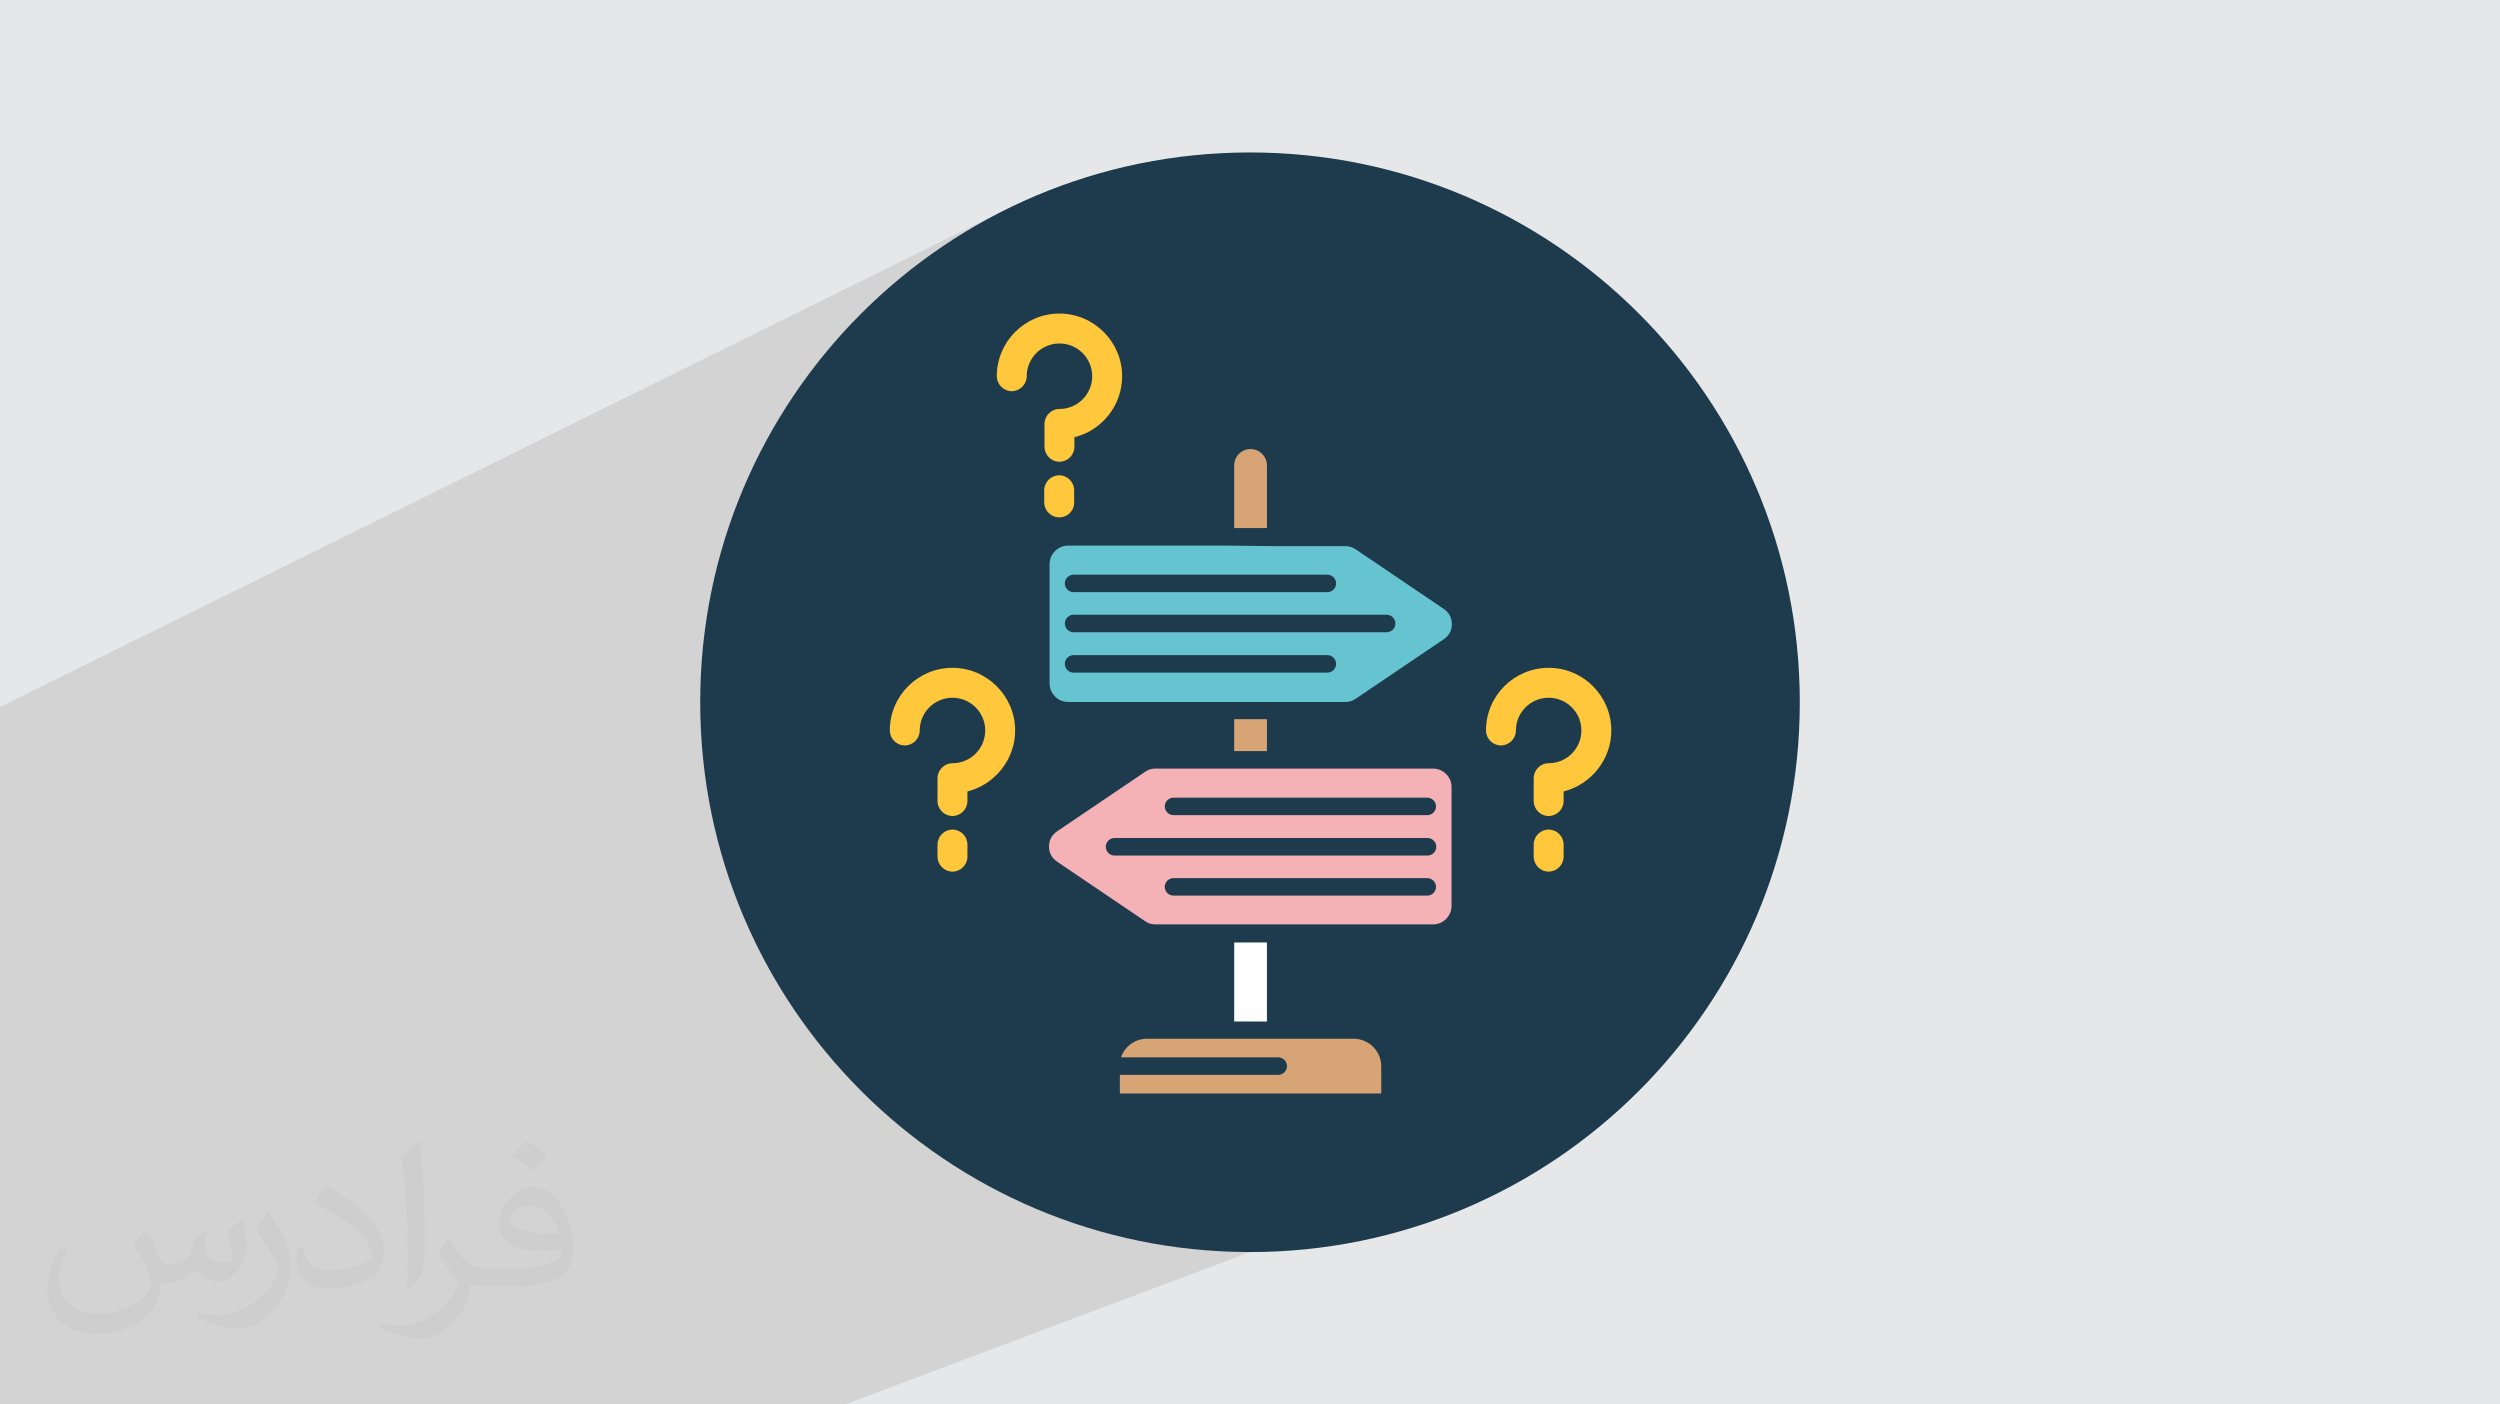 <?xml version="1.0" encoding="UTF-8"?>
<!DOCTYPE svg PUBLIC "-//W3C//DTD SVG 1.0//EN" "http://www.w3.org/TR/2001/REC-SVG-20010904/DTD/svg10.dtd">
<!-- Creator: CorelDRAW -->
<svg xmlns="http://www.w3.org/2000/svg" xml:space="preserve" width="94.192mm" height="52.917mm" version="1.0" style="shape-rendering:geometricPrecision; text-rendering:geometricPrecision; image-rendering:optimizeQuality; fill-rule:evenodd; clip-rule:evenodd"
viewBox="0 0 9404.92 5283.66"
 xmlns:xlink="http://www.w3.org/1999/xlink"
 xmlns:xodm="http://www.corel.com/coreldraw/odm/2003">
 <defs>
  <style type="text/css">
   <![CDATA[
    .fil8 {fill:#FEFEFE}
    .fil7 {fill:#F5B2B6}
    .fil5 {fill:#D7A475}
    .fil6 {fill:#66C3D0}
    .fil3 {fill:#1D3B4D}
    .fil4 {fill:#FFC73B}
    .fil2 {fill:#373435;fill-opacity:0.031}
    .fil1 {fill:#2B2A29;fill-opacity:0.102}
    .fil0 {fill:#E6E7E8}
   ]]>
  </style>
 </defs>
 <g id="Layer_x0020_1">
  <polygon class="fil0" points="-0,0 9404.92,0 9404.92,5283.66 -0,5283.66 "/>
  <path class="fil1" d="M4999.82 4189.72l-146.37 -188.08 -106.56 41.95 9.01 0 52.75 0 -238.59 93.76 133.89 166.89c260.79,325.06 645.4,164.99 686.6,77.77 26.51,-56.12 -150.33,116.62 -390.73,-192.29zm-4999.82 -342.31l0 -4.34 0 -5.35 0 -54.11 0 -5.18 0 -27.02 0 -40.58 0 -73.24 0 -5.03 0 -34.84 0 -31.78 0 -27.76 0 -4.32 0 -106.48 0 -11.45 0 -5.17 0 -5.56 0 -119.46 0 -31.64 0 -69.21 0 -88.42 0 -22.81 0 -414.23 1008.75 -498.82 2797.01 -1383.13 -89.18 45.68 -86.62 49.79 -83.91 53.8 -81.1 57.67 -78.13 61.4 -75.05 65.01 -71.83 68.49 -68.49 71.83 -65.01 75.05 -61.4 78.13 -57.67 81.1 -53.8 83.92 -49.8 86.61 -19.52 38.11 1009.32 -486.14 20.59 -9.9 21.63 -7.91 22.54 -5.79 23.33 -3.56 23.99 -1.21 24 1.23 23.32 3.58 22.54 5.84 21.63 7.96 20.6 9.97 19.44 11.84 18.16 13.61 16.76 15.25 15.26 16.77 13.61 18.16 11.84 19.44 9.97 20.59 7.96 21.63 5.84 22.54 3.58 23.33 1.23 23.99 -0.87 20.32 -2.58 19.9 -4.2 19.38 -5.76 18.8 -7.25 18.13 -8.69 17.39 -10.03 16.56 -11.32 15.66 -12.55 14.68 -13.69 13.62 -14.79 12.47 -15.79 11.25 -16.74 9.95 -17.61 8.57 -34.65 16.19 205.24 243.11 3.68 4.36 0.27 0.32 679.91 805.37 -167.81 71.78 0 52.43 -73.3 31.25 -666.24 -856.49 -0.38 -0.49 -3.45 -4.43 -34.88 -44.83 -459.17 211.06 -0.01 0 -892.84 410.39 -1.65 65.08 -0.05 2.04 -0.03 1.27 -0.04 1.45 2.7 106.44 7.98 105.03 7.02 55.21 2.66 20.9 928.69 -417.14 -928.69 417.14 3.48 27.41 18.18 101.86 23.11 100.07 27.87 98.15 32.52 96.09 14.41 36.53 865.41 -376.02 -865.41 376.02 12.11 30.72 10.51 26.67 3.37 7.46 1.83 4.05 781.3 -337.67 -781.3 337.67 29.79 65.91 807.79 -347.29 -807.79 347.29 6.42 14.2 11.62 22.71 789.74 -338.54 -789.74 338.54 15.24 29.73 18.81 36.74 19.79 34.41 25.67 44.64 4.34 7.56 53.8 83.92 53.92 75.81 3.75 5.28 35.04 44.58 26.36 33.55 65.01 75.06 68.49 71.83 10.27 9.8 35.46 33.8 26.1 24.88 75.05 65.01 29.68 23.32 6.43 5.05 668.32 -268.67 -668.31 268.67 42.02 33.03 81.1 57.66 83.91 53.8 86.62 49.8 13.52 6.93 75.67 38.74 91.61 41.43 88.08 34.72 5.85 2.31 96.1 32.52 98.15 27.88 100.06 23.1 101.86 18.18 103.51 13.16 102.04 7.75 -199.88 -282.69 -120.44 -170.33 297.36 -116.86 133.89 166.89 209.98 395.25 -105.04 7.98 -106.44 2.7 -84.81 31.9 -1413.79 531.71 -26.31 9.9 -1004.03 0 -520.28 0 -761.07 0 -17.66 0 -379.91 0 -98.98 0 -9.98 0 -385.62 0 0 -79.62 0 -41.04 0 -19.27 0 -196.24 0 -50.93 0 -80.42 0 -33.31 0 -41.03 0 -72.44 0 -4.45 0 -36.93 0 -33.13 0 -167.66 0 -305.47 0 -20.42 0 -253.9zm2847.38 -2120.4l0 0.01 1138.27 -547.46 -1138.27 547.45zm-189.29 599.2l-0.01 0.01 353.35 -164.8 -0.01 0 -353.33 164.79zm-4.69 36.58l-5.09 40.07 519.85 -241.38 794.65 -368.98 10.52 -3.3 11.26 -1.16 11.26 1.16 10.52 3.3 9.56 5.22 8.35 6.91 6.91 8.35 5.22 9.56 3.3 10.52 1.16 11.26 0 45.67 -0.81 11.26 -3.06 10.52 -5.08 9.56 -6.85 8.34 -8.4 6.91 -9.71 5.22 -19.05 8.76 34.88 44.83 3.45 4.43 0.38 0.49 666.24 856.49 -81.13 34.59 108.04 0 510.37 656.11 1350.54 1736.16 -1350.54 -1736.16 -510.37 -656.11 162.6 0 156.21 -66.12 488.29 578.39 42.03 49.78 48.01 56.86 180.07 213.3 1317.02 1560.05 -1317.02 -1560.05 -180.07 -213.3 -48.01 -56.86 -42.03 -49.78 -488.29 -578.39 77.84 -32.94 -89.49 -130.76 -92.97 39.77 -679.91 -805.37 -0.27 -0.32 -3.68 -4.36 -205.24 -243.11 -2.95 1.38 0 31.23 -1.16 11.26 -3.3 10.52 -5.22 9.56 -6.91 8.35 -8.35 6.91 -9.56 5.22 -921.42 428.84 -432.63 201.35zm524.15 2920.87l1440.1 -541.6m-24.62 -34.83l-199.88 -282.69 -120.44 -170.33 -542.61 213.25m-313.61 -206.28l670.46 -269.68 -93.11 -131.69 -708.18 288.15m-35.46 -33.8l716.62 -292.57 -145.48 -205.75 -741.27 308.08m-38.79 -49.86l743.24 -310.29 -119.31 -168.73 -736 311.74m-25.67 -44.64l730.83 -310.71 -48.58 -68.71 -720.86 308.26m-64.9 -136.6l761.34 -329.15 10.52 -3.3 11.26 -1.16 11.26 1.16 10.52 3.3 9.56 5.22 8.35 6.91 6.91 8.35 5.22 9.56 3.3 10.52 1.16 11.26 0 45.66 -1.16 11.26 -3.3 10.52 -5.22 9.56 -6.91 8.35 -8.35 6.91 -9.56 5.22 -19.15 8.19 48.58 68.71 227.53 -96.73 -220.48 -274.81 -1.98 0.86 0 32.77 -1.16 11.26 -3.3 10.52 -5.22 9.56 -6.91 8.35 -8.35 6.91 -9.56 5.22 -818.8 354.92m-134.34 -511.74l839.86 -377.77 21.63 -7.91 22.54 -5.79 23.33 -3.56 23.99 -1.21 23.99 1.23 23.33 3.58 22.54 5.84 21.63 7.97 20.6 9.96 19.44 11.85 18.16 13.61 16.76 15.25 15.25 16.76 13.61 18.16 11.85 19.44 9.96 20.6 7.97 21.63 5.84 22.54 3.58 23.33 1.23 23.99 -0.87 20.13 -2.58 19.74 -4.2 19.24 -5.76 18.69 -7.25 18.05 -8.69 17.32 -10.03 16.52 -11.32 15.65 -12.55 14.7 -13.69 13.65 -14.79 12.54 -15.79 11.33 -16.74 10.06 -17.61 8.71 -35.62 15.51 220.48 274.81 439.67 -186.93 80.16 -34.08 0.68 6.6 1.93 6.16 3.05 5.59 4.03 4.88 4.88 4.03 5.59 3.05 6.16 1.93 6.6 0.68 -87.91 37.25 -129.32 54.82 136.69 175.64 67.78 -28.3 -5.59 3.05 -4.88 4.04 -4.03 4.87 -3.05 5.59 -1.93 6.16 -0.68 6.6 0.68 6.6 1.93 6.16 3.05 5.59 4.03 4.88 4.88 4.03 5.59 3.05 6.16 1.93 6.6 0.68 -40.31 16.75 158.99 204.29 103.26 -42.16 6.38 -2.61 123.18 0 -102.34 41.65 -100.96 41.08 114.97 147.73 60.65 77.93 41.82 53.74 171.82 0 140.06 0 -238.74 93.98 146.37 188.08m-778.42 -2774.42l-1524.18 718.47 1524.18 -718.47zm-1573.83 993.35l532.48 -247.17 804.53 -373.44 -804.54 373.44 -532.47 247.17zm1248.5 888.61l132.18 164.76 305.88 -127.7 -136.69 -175.64 -35.29 14.96 -1.66 5.31 -0.68 6.6 -263.74 111.71zm173 215.63l161.34 201.1 302.94 -123.68 -158.99 -204.29 -305.29 126.88zm191.31 238.46l125.41 156.31 217.98 0 176.54 0 -41.82 -53.74 -60.65 -77.93 -114.97 -147.73 -302.5 123.08zm125.41 156.31l-125.41 -156.31 -266.54 108.46 93.11 131.69 195.3 -78.56 15.85 -3.91 16.74 -1.36 55.25 0 15.7 0zm-155.38 -193.68l-161.34 -201.1 -247.72 102.95 145.48 205.75 263.58 -107.61zm-202.15 -251.97l-132.18 -164.76 -230.85 97.78 119.31 168.73 243.72 -101.76zm62.98 535.54l223.61 -89.89 -223.61 89.89zm674.94 -263.63l0 108.96 -27.68 11.04 -134.73 53.74m-944.08 -1745.99l363.11 -166.29 227.32 -104.1 430.51 -197.16 11.55 -3.59 12.4 -1.25 12.4 1.25 11.56 3.59 10.46 5.68 9.12 7.53 7.53 9.12 5.68 10.46 3.59 11.55 1.25 12.4 0 235.75 -146.87 65.94 178.72 2.03 262.3 0 5.43 0.15 5.19 0.48 4.98 0.83 4.83 1.2 4.74 1.6 4.68 2.02 4.69 2.47 4.73 2.94 331.33 224.07 7.12 5.43 6.2 5.92 5.29 6.42 4.35 6.92 3.4 7.42 2.45 7.91 1.48 8.42 0.5 8.91 -0.5 8.91 -1.48 8.42 -2.45 7.92 -3.4 7.41 -4.35 6.92 -5.29 6.43 -6.2 5.92 -7.12 5.42 -331.33 224.07 -4.73 2.95 -4.69 2.47 -4.68 2.02 -46.49 19.89 92.12 129.7 603.35 -255.36 21.63 -7.91 22.54 -5.79 23.33 -3.56 23.99 -1.21 24.17 1.23 23.46 3.58 22.63 5.84 21.68 7.97 20.62 9.96 19.44 11.85 18.13 13.61 16.72 15.25 15.2 16.76 13.55 18.16 11.78 19.44 9.9 20.6 7.91 21.63 5.79 22.54 3.56 23.33 1.21 23.99 -0.87 20.13 -2.58 19.74 -4.2 19.24 -5.76 18.69 -7.25 18.05 -8.69 17.32 -10.03 16.52 -11.32 15.65 -12.55 14.7 -13.69 13.65 -14.79 12.54 -15.79 11.33 -16.74 10.06 -17.61 8.71 -36.1 14.8 1965.18 2304.49 -1965.18 -2304.49 -1.5 0.61 0 33.73 -1.16 11.26 -3.3 10.52 -5.22 9.56 -6.91 8.35 -8.35 6.91 -9.56 5.22 -255.46 104.21 23.46 32.35 188.42 -76.66 10.52 -3.3 11.26 -1.16 11.26 1.16 10.52 3.3 9.56 5.22 8.35 6.91 6.91 8.35 5.22 9.56 3.3 10.52 1.16 11.26 0 45.66 -1.16 11.26 -3.3 10.52 -5.22 9.56 -6.91 8.35 -8.35 6.91 -9.56 5.22 -138.81 55.87 1416.53 1953.26 -1416.53 -1953.26 -148.72 59.86 236.76 333.36 1108.01 1560.05 -1108.01 -1560.05 -236.76 -333.36 -20.52 8.26 77.21 111.8 1224.75 1773.35 -1224.75 -1773.35 -77.21 -111.8 -6.58 2.65 35.79 52.29 1252.6 1830.21 -1252.6 -1830.21 -35.79 -52.29 -6.24 2.51 -70.9 28.55 -0.88 2.81 -6.53 11.91 -8.61 10.33 -10.4 8.5 -11.9 6.39 -187.52 75.35 -152.59 61.31 0 0 -49.99 20.09 -194.37 78.1 118.93 200.67m140.06 0l20.94 2.12 19.51 6.08 17.67 9.61 15.42 12.72 12.72 15.42 9.61 17.67 6.08 19.51 2.12 20.94 0 101.96 -99.26 38.42m0 0l-97.17 37.61 -295.87 114.52 -310.81 120.31 -407.69 157.8m966.69 -674.68l-118.93 -200.67 -67.03 26.93m-4766.17 -1074.5l1008.75 -498.82m2077.27 0.85l82.14 0.03m11.89 0l0.01 0m348.68 0.14l130.95 0.06m-1025.44 475.41l1038.44 -475.4 353.56 -161.86 227.55 -104.17 450.78 -206.37m-1031.89 472.4l-1038.44 475.4m2404.77 19.32l-9.14 3.9 90.12 130.51 11.13 -4.71 -92.12 -129.7zm421.66 593.69l8.21 11.55 146.88 -59.76 -23.46 -32.35 -131.62 53.7 0 26.86zm8.21 11.55l-8.21 -11.55 0 14.89 8.21 -3.33zm-439.01 -601.34l-2.94 1.26 89.49 130.76 3.56 -1.51 -90.12 -130.51z"/>
  <path class="fil2" d="M548.54 4627.69c17.95,27.21 29.6,53.36 40.96,82.43 8.45,16.91 12.93,48.09 52.57,48.09 11.61,0 28.28,-3.42 43.06,-11.61 16.63,-8.73 29.32,-21.94 35.94,-42l15.85 -53.36 38.57 -19.02 2.64 2.64c-5.27,20.09 -6.59,39.36 -6.59,54.43 0,44.63 38.57,61.56 69.22,61.56 17.95,0 34.09,-8.73 34.09,-25.11 0,-21.13 -8.98,-57.06 -20.62,-89.29 17.95,-17.95 35.94,-35.94 56.53,-50.47l3.17 1.6c8.98,38.04 14,75.56 14,100.66 0,24.57 -10.83,51.79 -19.81,69.49 -18.49,34.87 -51.25,62.62 -90.87,62.62 -30.1,0 -63.65,-15.07 -86.66,-43.06l-1.32 0c-21.66,26.96 -55.22,51.25 -108.86,51.25l-16.63 0c-2.64,35.41 -10.29,60.49 -21.94,82.95 -31.95,62.34 -126.81,106.47 -216.1,106.47 -124.17,0 -186.51,-71.59 -186.51,-166.96 0,-58.91 19.27,-113.6 48.88,-152.42l24.29 10.04c-18.49,35.41 -30.91,68.68 -30.91,101.45 0,89.29 72.66,131.83 156.4,131.83 77.68,0 173.83,-49.41 191.28,-106.72 -6.59,-62.62 -30.1,-91.93 -66.04,-148.99 10.83,-19.02 24.83,-38.04 42.28,-58.38l3.17 0 0 0 0 0 -0.02 -0.09zm1432.13 -336.04c26.15,16.39 51.79,35.66 76.87,57.85 -14,19.81 -31.45,37.79 -53.11,53.64 -25.11,-20.34 -50.19,-37.79 -75.84,-56.27 17.42,-19.55 34.62,-38.29 52.04,-55.22l0 0 0 0 0 0 0 0 0 0 0.03 0zm13.47 244.11c-42.28,0 -76.87,27.75 -76.87,48.34 0,44.13 84.53,57.85 185.72,57.31 -12.68,-51.79 -57.06,-105.68 -108.86,-105.68l0.01 0.03zm-94.86 236.19c54.96,0 103.04,-1.6 139.74,-10.83 40.96,-10.29 75.56,-30.91 75.56,-45.17 0,-3.7 0,-8.19 -1.32,-11.89 -22.98,2.11 -49.41,2.11 -72.38,2.11 -74.49,0 -131.55,-16.91 -154.02,-58.66 -5.55,-11.61 -9.51,-24.57 -9.51,-39.36 0,-40.43 17.42,-79.79 48.09,-107 25.61,-22.45 53.89,-36.44 82.67,-36.44 52.04,0 93.51,41.75 122.57,107.54 15.85,35.94 26.68,77.4 26.68,129.72 0,34.87 -9.51,64.19 -31.17,85.85 -40.43,39.11 -114.92,53.89 -229.04,53.89l-51.79 0 0 0 -13.47 0c-28.28,0 -48.62,-5.02 -64.72,-17.42l-2.64 0c0.79,6.59 1.32,12.93 1.32,19.02 0,25.61 -8.45,58.38 -25.61,84.53 -50.72,75.3 -105.68,108.04 -153.24,108.04 -48.09,0 -107,-18.49 -160.11,-42.54l9.51 -18.49c17.17,7.13 40.96,11.89 73.7,11.89 85.85,0 198.66,-82.43 212.66,-163 -3.17,-6.59 -8.98,-15.32 -17.17,-24.57 -25.11,-29.85 -40.96,-54.68 -55.75,-80.83 12.68,-25.11 24.29,-45.17 35.13,-63.4l4.49 -0.53c36.72,74.77 69.99,117.55 144.23,117.55l11.61 0 0 0 53.89 0 0 0 0 0 0 0 0 0 0 0 0.09 0.01zm-371.98 79c6.34,-34.34 6.87,-72.91 6.87,-108.86l0 -53.36c0,-99.6 -12.68,-244.36 -22.98,-338.68 17.95,-19.27 43.06,-42 62.87,-57.31l5.81 1.6c13.47,118.62 16.63,256 16.63,383.06 0,33.3 -1.32,65.79 -4.49,89.55 -1.85,30.1 -19.27,52.83 -56.53,87.7l-8.19 -3.7zm-382.8 -157.19c1.85,46.77 24.83,83.49 105.15,83.49 49.93,0 92.19,-12.93 138.96,-35.13 8.45,-3.7 12.93,-8.73 12.93,-12.93 0,-29.32 -22.45,-68.15 -60.23,-103.55 -36.72,-33.3 -85.34,-62.62 -130.76,-82.18 -15.6,-6.59 -20.62,-13.47 -20.62,-20.09 0,-13.47 17.95,-41.75 32.77,-62.09l5.02 -0.53c52.04,27.21 110.17,67.64 153.24,112.53 39.11,41.47 63.4,83.49 63.4,129.19 0,33.81 -10.29,65.51 -26.96,95.11 -57.06,28.79 -117.83,50.72 -178.06,50.72 -73.17,0 -123.1,-34.34 -123.1,-114.92 0,-8.73 0,-22.19 3.17,-39.64l25.11 0 0 0 0 0 0 0 0 0 0 0 -0.02 0zm-132.37 -132.9l45.45 73.45c16.63,27.21 32.23,56.81 32.23,103.55l0 59.7c0,48.34 -30.91,100.13 -80.83,151.38 -39.11,34.62 -73.7,49.41 -105.68,49.41 -47.55,0 -101.98,-14.79 -164.85,-41.75l7.13 -18.49c19.81,5.27 42.79,9.77 71.06,9.77 90.36,-0.53 182.8,-66.57 225.08,-147.15 5.02,-9.26 6.87,-17.95 6.87,-24.04 0,-9.26 -5.02,-19.55 -8.98,-28.79 -22.98,-43.31 -48.62,-82.95 -76.87,-119.68 14.79,-23.25 29.6,-45.7 45.7,-67.9l3.7 0.53 0 0 0 0 0 0 0 0 0 0 -0.02 0.01z"/>
  <g id="_2640869926768">
   <path class="fil3" d="M4702.45 573.51c1142.31,0 2068.33,926.03 2068.33,2068.33 0,1142.3 -926.02,2068.32 -2068.33,2068.32 -1142.29,0 -2068.32,-926.02 -2068.32,-2068.32 0,-1142.3 926.03,-2068.33 2068.32,-2068.33z"/>
   <path class="fil4" d="M5825.98 3279c-30.79,0 -56.27,-25.48 -56.27,-56.28l0 -45.66c0,-30.79 25.48,-56.28 56.27,-56.28 30.8,0 56.28,25.49 56.28,56.28l0 45.66c0,30.8 -25.48,56.28 -56.28,56.28zm56.28 -301.58l0 36.1c0,30.8 -25.48,56.28 -56.28,56.28 -30.79,0 -56.27,-25.48 -56.27,-56.28l0 -86.01c0,-30.8 25.48,-56.28 56.27,-56.28 67.97,0 123.18,-55.23 123.18,-123.18 0,-67.97 -55.22,-123.18 -123.18,-123.18 -67.96,0 -123.18,55.22 -123.18,123.18 0,30.79 -25.48,56.28 -56.27,56.28 -30.8,0 -56.28,-25.49 -56.28,-56.28 0,-130.62 106.19,-235.75 235.74,-235.75 130.62,0 235.75,106.2 235.75,235.75 0,108.32 -75.4,202.83 -179.47,229.38l0 0zm-2299.09 301.58c-30.79,0 -56.28,-25.48 -56.28,-56.28l0 -45.66c0,-30.79 25.49,-56.28 56.28,-56.28 30.79,0 56.28,25.49 56.28,56.28l0 45.66c0,30.8 -25.49,56.28 -56.28,56.28l0 0zm56.28 -301.58l0 36.1c0,30.8 -25.49,56.28 -56.28,56.28 -30.79,0 -56.28,-25.48 -56.28,-56.28l0 -86.01c0,-30.8 25.49,-56.28 56.28,-56.28 67.97,0 123.18,-55.23 123.18,-123.18 0,-67.97 -55.22,-123.18 -123.18,-123.18 -67.96,0 -123.18,55.22 -123.18,123.18 0,30.79 -25.48,56.28 -56.28,56.28 -30.79,0 -56.27,-25.49 -56.27,-56.28 0,-130.62 106.19,-235.75 235.74,-235.75 129.55,0 235.75,106.2 235.75,235.75 0,108.32 -75.4,202.83 -179.47,229.38l0 0zm345.13 -1031.15c-30.79,0 -56.28,-25.48 -56.28,-56.27l0 -45.67c0,-30.79 25.49,-56.28 56.28,-56.28 30.79,0 56.28,25.49 56.28,56.28l0 45.67c1.06,30.79 -24.42,56.27 -56.28,56.27l0 0zm57.34 -301.58l0 36.11c0,30.79 -25.48,56.28 -56.28,56.28 -30.79,0 -56.27,-25.49 -56.27,-56.28l0 -86.02c0,-30.79 25.48,-56.28 56.27,-56.28 67.97,0 123.18,-55.22 123.18,-123.18 0,-67.96 -55.22,-123.18 -123.18,-123.18 -67.96,0 -123.18,55.23 -123.18,123.18 0,30.79 -25.48,56.28 -56.27,56.28 -30.8,0 -56.28,-25.49 -56.28,-56.28 0,-130.61 106.19,-235.74 235.74,-235.74 129.56,0 235.75,106.19 235.75,235.74 0,109.38 -75.4,203.89 -179.47,229.38l0 0z"/>
   <path class="fil5" d="M4642.99 1750.87l0 235.75 123.18 0 0 -235.75c0,-33.98 -27.61,-61.59 -61.6,-61.59 -33.98,0 -61.59,27.61 -61.59,61.59z"/>
   <path class="fil6" d="M4038.75 2464.49l954.68 0c18.05,0 32.92,14.87 32.92,32.92 0,18.05 -14.87,32.92 -32.92,32.92l-954.68 0c-18.05,0 -32.92,-14.87 -32.92,-32.92 0,-18.05 14.87,-32.92 32.92,-32.92zm0 -151.85l1177.69 0c18.05,0 32.92,14.87 32.92,32.92 0,18.05 -14.87,32.92 -32.92,32.92l-1177.69 0c-18.05,0 -32.92,-14.87 -32.92,-32.92 0,-18.05 14.87,-32.92 32.92,-32.92l0 0zm0 -150.8l954.68 0c18.05,0 32.92,14.87 32.92,32.92 0,18.05 -14.87,32.92 -32.92,32.92l-954.68 0c-18.05,0 -32.92,-14.87 -32.92,-32.92 0,-18.05 14.87,-32.92 32.92,-32.92l0 0zm571.33 -109.37l-591.5 0c-38.22,0 -70.08,30.79 -70.08,70.08l0 448.14c0,38.23 30.79,70.08 70.08,70.08l588.32 0c1.06,0 2.12,0 3.19,0 1.06,0 2.12,0 3.19,0l182.65 0c1.06,0 2.12,0 3.19,0 1.06,0 2.13,0 3.19,0l258.05 0c14.87,0 26.55,-3.19 39.29,-11.68l331.33 -224.07c20.18,-13.8 30.79,-32.92 30.79,-57.34 0,-24.42 -10.61,-43.53 -30.79,-57.34l-331.33 -224.07c-12.74,-8.49 -24.42,-11.67 -39.29,-11.67l-262.3 0 -187.96 -2.13 0 0 0 0 0 0z"/>
   <path class="fil7" d="M4414.67 3303.42l954.68 0c18.05,0 32.92,14.87 32.92,32.92 0,18.05 -14.87,32.92 -32.92,32.92l-954.68 0c-18.05,0 -32.92,-14.87 -32.92,-32.92 0,-18.05 14.87,-32.92 32.92,-32.92zm-221.93 -150.79l1177.68 0c18.06,0 32.93,14.87 32.93,32.92 0,18.05 -14.87,32.92 -32.93,32.92l-1177.68 0c-18.05,0 -32.92,-14.87 -32.92,-32.92 0,-18.05 14.87,-32.92 32.92,-32.92l0 0zm221.93 -151.86l954.68 0c18.05,0 32.92,14.87 32.92,32.92 0,18.05 -14.87,32.92 -32.92,32.92l-954.68 0c-18.05,0 -32.92,-14.87 -32.92,-32.92 0,-18.05 14.87,-32.92 32.92,-32.92l0 0zm975.92 -109.37l-1042.82 0c-14.87,0 -26.55,3.19 -39.29,11.68l-331.32 224.06c-20.18,13.81 -30.8,32.92 -30.8,57.34 0,24.43 10.62,43.54 30.8,57.35l331.32 224.06c11.68,8.5 24.42,11.68 39.29,11.68l259.12 0c1.06,0 1.06,0 2.12,0 1.07,0 1.07,0 2.13,0l184.78 0c1.06,0 1.06,0 2.12,0 1.07,0 1.07,0 2.13,0l590.44 0c38.23,0 70.09,-30.79 70.09,-70.08l0 -447.07c0,-38.23 -31.86,-69.03 -70.09,-69.03l0 0z"/>
   <polygon class="fil8" points="4642.99,3545.54 4766.17,3545.54 4766.17,3842.88 4642.99,3842.88 "/>
   <path class="fil5" d="M5092.19 3907.66l-777.34 0c-45.66,0 -83.89,29.73 -97.69,70.08l591.49 0c18.05,0 32.92,14.87 32.92,32.92 0,18.05 -14.87,32.92 -32.92,32.92l-595.75 0 0 70.09 983.35 0 0 -101.96c0,-57.34 -46.72,-104.06 -104.06,-104.06z"/>
   <polygon class="fil5" points="4642.99,2705.55 4766.17,2705.55 4766.17,2825.55 4642.99,2825.55 "/>
  </g>
 </g>
</svg>
